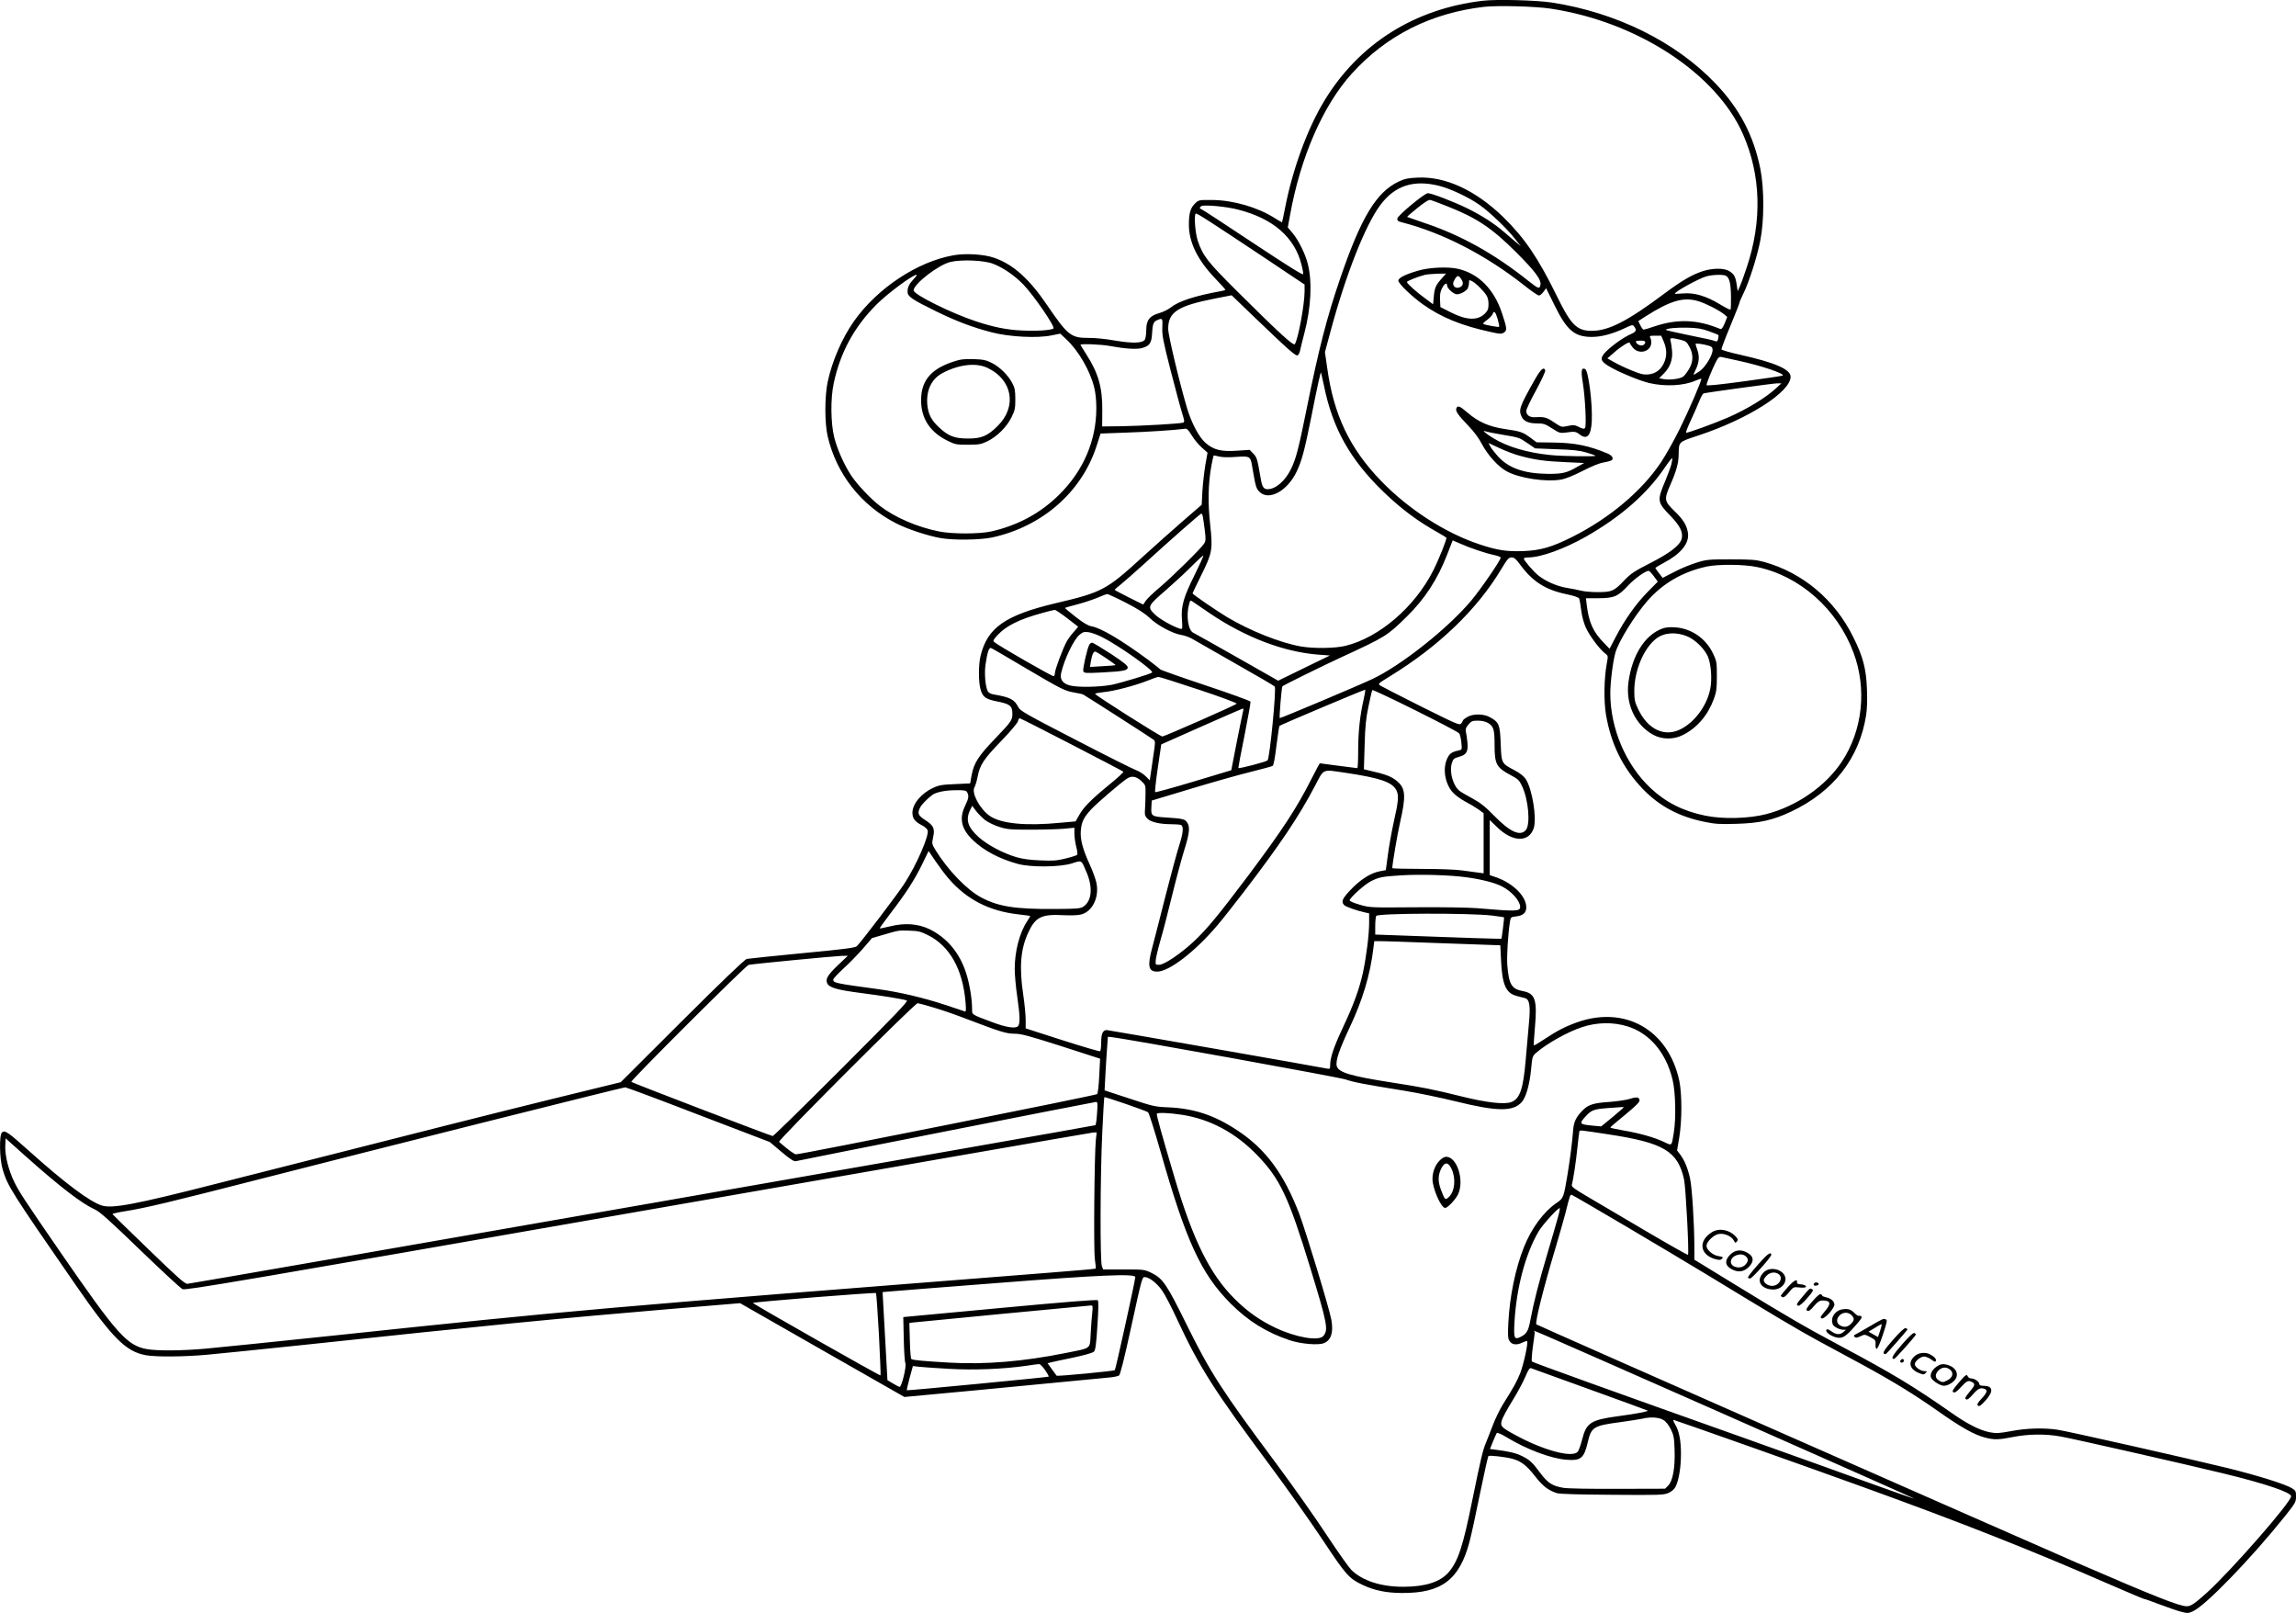 <?xml version="1.0" encoding="UTF-8"?>
<svg xmlns="http://www.w3.org/2000/svg" version="1.0" viewBox="0 0 1885.14 1324.044" preserveAspectRatio="xMidYMid meet">
  <g transform="translate(0.14,1616.584) scale(0.1,-0.1)" fill="#000000" stroke="none">
    <path d="M12176 16160 c-563 -65 -1022 -354 -1306 -825 -137 -226 -258 -557 -320 -875 -12 -63 -24 -116 -25 -118 -2 -2 -29 14 -61 34 -138 88 -341 147 -511 148 -110 1 -112 1 -142 -28 -38 -37 -51 -80 -51 -174 0 -146 71 -291 220 -446 44 -46 80 -86 80 -88 0 -3 -17 -9 -37 -12 -214 -39 -347 -82 -413 -135 -20 -16 -61 -36 -92 -45 -81 -23 -108 -58 -108 -140 0 -34 -6 -70 -12 -79 -22 -29 -100 -31 -243 -7 -74 13 -168 23 -219 22 -143 -1 -171 21 -338 266 -149 220 -282 339 -438 392 -83 29 -235 38 -334 20 -297 -53 -624 -270 -816 -541 -98 -140 -179 -326 -216 -499 -25 -119 -25 -337 0 -445 72 -310 274 -568 562 -715 93 -48 258 -102 364 -121 107 -19 327 -16 425 5 411 89 736 374 857 751 l33 102 195 7 c193 6 426 22 486 31 29 5 33 1 68 -54 20 -33 57 -78 83 -100 l46 -41 -18 -101 c-9 -55 -20 -151 -24 -213 l-6 -114 -155 -134 c-85 -74 -238 -210 -340 -303 -287 -262 -325 -282 -700 -370 -419 -99 -565 -202 -621 -435 -17 -71 -17 -212 0 -272 18 -65 42 -82 140 -101 93 -18 118 -35 121 -82 4 -68 0 -75 -132 -213 -147 -152 -183 -209 -202 -310 l-12 -67 -125 -6 c-105 -4 -133 -9 -179 -31 -97 -44 -170 -132 -170 -204 0 -47 21 -74 80 -104 21 -11 41 -29 45 -40 14 -43 -92 -286 -191 -438 -59 -91 -360 -486 -391 -514 -14 -13 -110 -25 -448 -57 -236 -23 -441 -44 -455 -47 -16 -3 -210 -189 -530 -508 l-505 -504 -560 -137 c-495 -122 -911 -227 -2770 -699 -663 -169 -845 -203 -931 -176 -99 31 -304 185 -594 445 -179 160 -201 175 -225 155 -24 -20 -21 -219 6 -306 41 -136 66 -176 597 -944 303 -438 413 -549 577 -579 82 -15 309 -14 506 4 91 8 462 46 825 84 1441 154 2062 214 2972 291 l577 48 674 -385 675 -385 600 56 c331 32 687 66 791 76 105 10 227 22 272 26 46 3 90 12 99 18 11 9 42 132 103 412 87 397 87 399 112 396 38 -4 99 -52 140 -112 22 -30 79 -140 127 -245 180 -386 302 -577 762 -1195 133 -179 325 -450 426 -602 195 -294 218 -320 331 -373 94 -45 196 -66 323 -66 326 -2 472 110 554 421 14 52 53 230 86 395 34 165 65 303 69 308 8 8 143 -7 199 -23 69 -19 115 -54 182 -140 65 -84 110 -118 180 -141 23 -8 178 -12 455 -14 388 -3 423 -2 462 15 26 12 48 30 58 50 27 52 45 159 45 270 0 112 -15 189 -49 245 -11 19 -17 35 -12 35 9 0 1162 -408 1561 -553 809 -293 1365 -512 2039 -806 140 -61 259 -111 264 -111 6 0 63 -20 128 -45 66 -25 144 -52 175 -60 53 -14 60 -13 98 4 104 47 477 433 755 780 86 108 91 117 91 162 0 43 -3 49 -34 68 -53 33 -279 104 -526 165 -319 78 -1311 302 -1397 315 -114 17 -256 13 -381 -11 -98 -18 -122 -20 -175 -10 -82 16 -181 65 -312 157 -315 220 -479 320 -918 554 -301 161 -428 235 -846 491 l-351 215 0 110 c-1 197 -19 478 -35 554 -18 85 -45 150 -81 199 l-26 34 18 106 c23 141 23 357 0 467 -90 417 -445 619 -841 478 -95 -34 -166 -71 -265 -137 -46 -31 -85 -54 -88 -52 -2 3 2 69 9 148 20 228 2 279 -100 298 -92 17 -114 54 -127 215 -5 71 6 253 22 356 6 35 8 37 50 42 57 6 84 30 84 74 0 94 -115 205 -262 252 l-38 13 0 226 0 226 58 -56 c127 -126 263 -131 303 -11 27 82 -12 323 -66 404 -15 23 -47 48 -92 72 -107 56 -107 56 -113 217 -6 156 -13 176 -86 217 -53 31 -143 31 -190 2 -19 -11 -34 -24 -34 -27 0 -4 -7 -15 -14 -25 -13 -17 -34 -8 -327 138 -172 86 -323 164 -336 172 -23 15 -22 16 77 77 402 246 719 551 917 884 48 79 59 92 82 92 22 0 37 -13 75 -65 98 -133 206 -202 376 -237 66 -14 101 -26 105 -37 3 -9 11 -52 16 -96 6 -50 21 -103 39 -144 32 -68 115 -178 157 -209 25 -19 26 -19 14 -83 -23 -123 -25 -306 -7 -418 41 -243 138 -439 300 -609 137 -143 297 -229 506 -272 90 -19 128 -21 265 -17 190 5 301 30 451 101 346 164 558 436 614 789 8 49 11 127 7 215 -6 168 -32 267 -112 427 -152 308 -414 529 -733 618 -67 18 -104 21 -272 21 -185 0 -200 -1 -285 -28 -49 -15 -132 -49 -182 -76 l-93 -48 -30 38 c-16 21 -30 40 -30 43 0 3 31 22 70 43 136 71 207 157 198 239 -8 65 -36 113 -112 186 -84 82 -86 95 -33 216 49 111 67 176 68 247 2 108 -4 102 162 157 409 135 757 357 757 482 0 61 -126 116 -416 181 -82 18 -150 38 -152 44 -1 5 31 91 73 191 41 99 75 185 75 191 0 6 14 39 31 73 45 88 114 303 140 437 33 165 33 427 1 588 -55 275 -170 494 -367 701 -327 343 -814 584 -1345 666 -124 19 -451 28 -564 15z m554 -65 c710 -107 1360 -531 1580 -1032 147 -334 158 -712 30 -1093 -21 -63 -46 -133 -56 -155 l-18 -40 -8 53 c-10 68 -22 88 -61 112 -43 27 -138 26 -220 -1 -88 -29 -170 -77 -310 -181 -306 -229 -460 -308 -599 -308 -123 0 -171 48 -288 288 -153 312 -264 475 -441 648 -226 218 -471 332 -698 322 -78 -3 -107 -9 -155 -31 -186 -86 -312 -294 -485 -801 -107 -312 -175 -576 -272 -1056 -68 -339 -90 -422 -131 -505 -47 -97 -126 -165 -191 -165 -34 0 -46 18 -58 92 -27 158 -31 171 -61 201 l-29 30 -105 -7 c-129 -9 -192 7 -258 65 -53 46 -114 162 -150 281 -61 204 -156 601 -156 654 0 138 78 189 383 249 l138 27 165 -159 c314 -301 364 -345 379 -333 7 6 15 23 18 38 3 15 18 79 35 142 56 214 66 426 27 575 -21 80 -75 189 -123 247 l-40 47 18 98 c86 480 272 905 509 1166 283 312 650 497 1087 547 110 12 418 4 544 -15z m-914 -1455 c96 -25 245 -95 333 -158 83 -59 223 -193 287 -275 l49 -62 -42 35 c-22 19 -65 56 -95 81 -81 70 -181 135 -303 195 -113 55 -292 124 -323 124 -27 0 -246 -182 -250 -207 -3 -18 4 -24 40 -33 333 -86 684 -267 999 -515 59 -47 114 -85 123 -85 8 0 25 13 37 30 l22 30 68 -138 c102 -208 165 -261 305 -262 80 0 171 24 273 72 61 29 65 30 78 12 22 -30 15 -42 -33 -63 -57 -25 -157 -97 -202 -144 -54 -56 -44 -80 52 -132 88 -48 235 -107 308 -124 131 -30 281 -22 377 20 24 10 46 18 48 16 7 -8 -100 -257 -179 -416 -45 -91 -113 -212 -151 -269 -159 -238 -426 -462 -732 -615 -164 -82 -256 -109 -397 -115 -137 -5 -213 6 -358 54 -283 93 -587 289 -812 522 -259 268 -390 544 -443 932 l-18 125 47 175 c125 464 285 869 408 1033 119 160 274 210 484 157z m64 -167 c242 -95 368 -179 566 -377 161 -161 211 -229 200 -272 -8 -32 -16 -29 -100 37 -278 222 -555 376 -856 476 -74 25 -136 47 -138 48 -2 2 36 35 85 74 65 52 93 69 108 65 11 -3 72 -26 135 -51z m-1715 -28 c286 -73 464 -227 520 -453 9 -34 15 -69 13 -77 -2 -10 -140 77 -416 260 -227 151 -417 275 -422 275 -14 0 -12 17 3 24 27 13 207 -4 302 -29z m216 -395 l329 -220 0 -58 c-1 -109 -52 -387 -80 -431 -10 -18 -131 93 -474 434 -244 243 -280 289 -323 414 -21 63 -32 208 -17 224 7 6 111 -61 565 -363z m-2230 -49 c84 -32 176 -95 250 -171 85 -88 265 -350 247 -361 -23 -15 -142 -22 -262 -16 -124 6 -228 27 -371 74 -202 66 -515 221 -515 255 0 53 205 211 304 234 92 21 275 13 347 -15z m-648 -123 c-40 -43 -53 -69 -53 -108 0 -38 37 -63 235 -160 168 -82 300 -132 455 -172 144 -38 379 -50 494 -25 l70 14 49 -46 c99 -92 193 -253 228 -389 13 -50 19 -109 19 -178 0 -265 -107 -514 -305 -709 -153 -152 -341 -253 -559 -302 -98 -21 -315 -22 -426 0 -178 35 -364 115 -487 210 -76 58 -188 177 -236 250 -58 88 -114 214 -139 313 -29 117 -31 319 -4 444 54 253 168 462 351 646 91 91 297 244 329 244 5 0 -4 -15 -21 -32z m6662 26 c32 -13 44 -58 46 -168 1 -59 -1 -109 -4 -112 -3 -3 -43 17 -89 45 -111 67 -208 96 -299 88 -38 -3 -69 -4 -69 -2 0 16 188 120 255 141 43 14 133 18 160 8z m-224 -210 c61 -18 170 -73 212 -107 l27 -23 -21 -53 c-17 -40 -26 -50 -38 -45 -186 78 -351 84 -543 19 -40 -14 -78 -25 -84 -25 -6 0 -18 16 -27 35 l-17 35 54 35 c208 133 316 165 437 129z m-4399 -216 c-3 -63 6 -110 68 -353 40 -154 82 -312 95 -352 20 -65 21 -73 6 -77 -31 -9 -337 -26 -499 -29 l-164 -2 1 130 c2 189 -32 308 -133 465 -25 39 -46 73 -46 75 0 11 174 4 245 -10 119 -22 215 -29 261 -16 62 17 78 40 82 124 4 75 12 94 47 107 38 16 40 12 37 -62z m4487 -31 c40 -14 75 -28 78 -31 3 -3 2 -17 -1 -31 -5 -20 -11 -25 -24 -20 -22 9 -52 16 -249 56 -89 18 -160 35 -158 38 13 12 90 19 180 17 78 -2 116 -8 174 -29z m-370 -86 c27 -63 27 -123 0 -178 -26 -55 -69 -85 -128 -91 -38 -3 -64 3 -136 33 -50 20 -114 51 -144 68 l-55 31 54 47 c59 52 130 96 130 80 0 -5 12 -23 26 -40 45 -54 135 -37 149 28 3 17 1 39 -5 50 -10 20 -8 21 38 21 l50 0 21 -49z m136 16 c44 -11 53 -17 74 -57 34 -60 33 -123 -1 -181 -14 -24 -35 -52 -46 -62 -23 -21 -112 -33 -166 -23 l-35 7 38 38 c52 52 75 115 68 188 -3 32 -8 68 -12 81 -8 26 1 27 80 9z m-292 -13 c12 -12 -6 -34 -27 -34 -22 0 -46 17 -46 32 0 9 64 11 73 2z m525 -36 c25 -7 32 -15 32 -35 0 -44 -60 -142 -106 -174 -23 -16 -45 -29 -49 -29 -3 0 4 18 15 39 29 58 34 109 16 161 -9 25 -16 48 -16 52 0 8 62 0 108 -14z m247 -124 c182 -39 377 -105 361 -121 -2 -3 -145 -24 -315 -47 -216 -29 -311 -39 -311 -31 0 15 45 127 76 188 20 39 28 46 47 42 12 -2 76 -16 142 -31z m-3405 -208 c70 -346 214 -603 486 -866 142 -138 284 -244 446 -334 37 -21 70 -41 72 -44 6 -10 -64 -184 -109 -272 -152 -299 -444 -549 -720 -616 -86 -21 -261 -23 -365 -5 -170 30 -417 128 -608 242 -86 52 -282 186 -282 194 0 2 31 67 69 144 94 189 98 215 76 418 -20 180 -17 336 9 482 9 46 17 85 19 87 2 2 21 -1 42 -7 25 -7 77 -9 140 -4 119 8 121 7 136 -87 27 -157 31 -172 59 -200 77 -76 229 7 305 167 43 91 64 171 120 448 50 255 76 370 80 365 1 -2 12 -52 25 -112z m3708 -20 c-83 -76 -234 -168 -388 -236 -117 -51 -341 -132 -348 -126 -3 3 15 50 40 103 25 54 56 124 69 157 13 32 28 60 34 62 18 7 568 82 605 83 l35 0 -47 -43z m-857 -623 c-7 -26 -30 -88 -51 -138 -67 -159 -65 -172 45 -285 78 -81 104 -134 91 -187 -14 -53 -93 -115 -255 -198 -132 -67 -162 -87 -215 -142 -85 -90 -102 -97 -216 -98 -52 0 -115 5 -140 12 -25 6 -77 17 -117 23 -80 13 -174 54 -234 102 -42 34 -119 124 -119 139 0 5 17 9 38 9 102 0 297 71 473 171 286 163 500 351 644 563 32 47 61 84 63 81 3 -2 -1 -26 -7 -52z m-3847 -425 c3 -13 10 -63 16 -111 10 -79 9 -92 -6 -115 -27 -42 -270 -280 -369 -363 -49 -41 -99 -89 -110 -106 l-20 -30 -117 58 c-65 33 -118 61 -118 63 0 2 24 23 53 46 28 23 115 99 192 169 201 184 459 410 467 411 4 0 10 -10 12 -22z m2112 -224 c80 -36 211 -80 278 -94 31 -6 56 -16 56 -22 0 -21 -167 -264 -244 -355 -190 -226 -573 -530 -811 -642 -119 -56 -755 -324 -759 -320 -5 8 15 254 22 261 10 10 341 173 487 240 360 166 373 174 533 331 149 146 254 307 334 514 24 62 44 113 44 113 1 0 28 -12 60 -26z m-2178 -256 c-93 -187 -113 -258 -105 -368 5 -79 5 -81 -16 -75 -55 16 -166 78 -204 115 -67 64 -63 71 90 203 72 63 170 153 216 201 47 47 87 83 90 81 2 -3 -30 -74 -71 -157z m4617 63 c350 -72 658 -345 791 -700 113 -301 76 -642 -97 -901 -134 -200 -366 -361 -617 -427 -142 -37 -356 -43 -502 -13 -181 37 -323 108 -450 227 -203 191 -330 490 -330 778 0 94 23 271 43 337 30 96 156 299 259 418 128 147 290 241 489 285 96 20 305 19 414 -4z m-847 -76 l32 -44 -83 -84 c-94 -95 -188 -227 -262 -369 l-51 -98 -46 48 c-90 91 -125 170 -142 317 l-6 50 102 0 c130 1 160 14 241 101 56 60 146 124 172 124 6 -1 25 -21 43 -45z m-4335 -217 c102 -53 155 -87 195 -125 61 -60 194 -131 263 -140 24 -4 64 -18 89 -33 25 -15 186 -107 357 -204 172 -97 315 -181 318 -186 14 -23 -41 -588 -59 -606 -11 -12 -234 -70 -240 -63 -1 2 21 123 51 269 29 146 51 270 49 276 -3 7 -169 67 -370 134 -201 67 -368 126 -371 131 -4 5 -48 40 -100 79 -220 162 -388 262 -466 275 -27 5 -67 28 -129 77 -50 39 -89 72 -87 74 2 2 48 15 102 29 54 14 128 39 164 54 36 16 72 29 80 30 7 1 76 -31 154 -71z m692 -89 c291 -196 604 -315 887 -337 l96 -7 -212 -103 -213 -104 -336 191 c-185 105 -347 196 -360 202 -43 19 -61 141 -36 232 10 37 11 38 32 23 12 -9 76 -52 142 -97z m-1177 -36 c48 -37 89 -68 91 -70 3 -2 -11 -20 -31 -41 -19 -20 -47 -57 -61 -82 -31 -55 -97 -232 -97 -259 0 -11 -4 -23 -10 -26 -9 -5 -457 252 -489 281 -11 10 -6 19 27 55 72 78 178 131 372 184 47 13 91 24 98 24 7 1 52 -29 100 -66z m289 -157 c137 -69 428 -275 411 -291 -12 -12 -259 -86 -333 -101 -103 -19 -280 -22 -342 -5 -60 16 -83 50 -72 101 25 111 103 275 151 315 28 23 38 26 75 21 23 -3 73 -21 110 -40z m-639 -248 c307 -181 333 -194 411 -207 34 -6 67 -13 74 -17 45 -26 565 -360 578 -371 14 -11 14 -23 -2 -125 -9 -62 -20 -134 -23 -160 l-7 -48 -34 34 c-18 18 -53 40 -77 49 -23 8 -248 120 -498 250 -417 215 -456 238 -472 270 -30 61 -68 80 -200 102 -24 4 -42 14 -49 26 -20 38 -29 146 -19 217 15 104 29 145 46 138 9 -3 131 -74 272 -158z m1435 -184 c175 -58 315 -110 310 -115 -13 -13 -594 -269 -611 -269 -17 0 -552 339 -552 350 0 4 30 10 68 14 83 7 261 54 362 94 41 17 82 31 90 31 8 1 158 -47 333 -105z m1353 -75 c-31 -132 -46 -272 -46 -421 0 -82 -3 -148 -7 -148 -5 0 -75 9 -157 20 -81 11 -150 20 -151 20 -2 0 -32 -57 -68 -127 -122 -242 -237 -417 -522 -798 -244 -324 -338 -438 -447 -540 -106 -98 -237 -187 -281 -189 -31 -1 -32 0 -29 39 2 22 19 94 38 160 20 66 62 230 95 365 33 135 78 303 100 374 44 140 50 193 25 230 -18 28 -36 32 -169 41 -121 7 -129 12 -125 82 l3 57 325 98 c179 54 399 116 490 138 91 23 171 44 178 49 8 5 19 66 31 165 11 87 22 160 25 163 9 9 701 301 704 297 2 -1 -3 -35 -12 -75z m783 -283 c7 -8 15 -42 18 -75 6 -60 6 -60 -23 -66 -57 -12 -75 -26 -94 -68 -37 -81 -18 -201 44 -273 19 -23 66 -57 103 -77 37 -19 87 -49 111 -66 l42 -31 0 -246 0 -247 -47 6 c-27 4 -86 12 -133 18 -49 7 -189 12 -327 12 -134 0 -243 3 -243 6 0 32 44 290 64 376 49 213 45 278 -21 335 -48 42 -92 59 -247 94 l-29 7 6 197 c4 158 11 221 32 321 14 68 28 128 31 132 6 10 694 -332 713 -355z m-1773 187 c-3 -10 -26 -124 -52 -254 l-46 -236 -309 -93 c-170 -51 -312 -90 -316 -87 -3 4 6 94 22 200 l28 192 331 147 c182 81 335 147 339 147 5 1 6 -7 3 -16z m-1409 -279 c230 -119 421 -219 425 -223 4 -3 -45 -49 -109 -101 -153 -125 -217 -189 -253 -254 l-30 -53 -123 -11 c-286 -28 -490 -8 -582 56 -83 58 -153 191 -125 236 7 12 19 51 26 88 18 95 49 142 195 293 71 73 131 145 135 159 3 14 10 26 15 26 4 0 196 -97 426 -216z m3421 176 c44 -27 52 -54 52 -180 0 -158 15 -185 132 -247 59 -31 71 -42 92 -87 55 -113 72 -320 32 -365 -47 -52 -129 -15 -258 117 -74 76 -115 108 -179 143 -45 24 -93 52 -106 62 -55 43 -87 160 -63 231 10 32 18 38 57 49 63 17 77 41 70 120 -4 34 -9 74 -13 88 -4 19 1 34 21 57 24 28 33 32 78 32 34 0 63 -7 85 -20z m-1159 -410 c272 -41 370 -75 404 -140 22 -43 19 -87 -23 -272 -16 -73 -37 -190 -46 -259 l-17 -126 -57 -11 c-74 -16 -158 -71 -237 -156 -65 -69 -74 -93 -48 -120 15 -15 102 -45 173 -61 l32 -7 0 -78 c0 -95 -23 -279 -51 -409 -29 -133 -78 -267 -164 -449 -75 -160 -105 -248 -105 -310 0 -31 -2 -33 -27 -28 -72 15 -1794 316 -1807 316 -32 0 -46 -30 -46 -100 0 -38 -4 -71 -9 -74 -4 -3 -144 38 -310 91 l-301 97 0 71 c0 38 -9 131 -20 205 -34 228 -22 374 41 510 59 128 109 153 289 143 66 -3 121 -1 146 6 93 25 149 141 125 259 -6 30 -31 99 -56 153 -58 127 -79 207 -72 280 6 68 25 107 86 172 43 47 235 212 291 250 39 27 76 21 118 -17 36 -34 37 -36 36 -103 0 -37 -2 -94 -4 -126 -4 -50 -1 -60 20 -82 29 -28 101 -45 196 -45 34 0 69 -3 78 -6 25 -9 20 -66 -15 -173 -17 -53 -66 -235 -110 -406 -43 -170 -92 -362 -109 -425 -42 -155 -33 -200 40 -200 98 0 312 165 494 380 40 47 139 172 220 278 297 388 451 618 581 866 78 147 53 137 264 106z m-3119 -159 c15 -30 12 -49 -17 -109 -51 -105 -32 -192 64 -283 89 -86 218 -154 369 -195 107 -29 343 -27 443 4 85 27 76 33 123 -78 51 -123 40 -232 -29 -277 -24 -16 -55 -18 -233 -19 -325 -2 -462 19 -604 94 -118 62 -275 225 -376 389 -31 51 -31 54 -20 105 16 72 4 98 -65 142 -59 38 -66 56 -41 104 13 25 56 69 99 102 31 23 108 39 194 39 72 1 84 -2 93 -18z m148 -228 c24 -18 76 -43 115 -55 64 -21 93 -23 262 -23 105 0 227 4 273 8 l82 8 0 -48 c0 -27 7 -75 15 -108 9 -32 12 -62 7 -67 -4 -4 -46 -18 -92 -29 -72 -18 -103 -21 -210 -16 -83 3 -148 12 -195 26 -110 32 -243 103 -311 165 -92 83 -110 145 -67 229 l14 28 32 -43 c18 -23 52 -57 75 -75z m-302 -478 c149 -173 334 -268 573 -295 52 -6 96 -12 98 -13 1 -2 -9 -20 -23 -41 -63 -92 -104 -248 -104 -393 0 -48 9 -149 20 -223 24 -165 26 -233 5 -250 -23 -19 -98 -7 -207 34 -177 66 -168 61 -168 109 0 85 -22 214 -51 301 -54 163 -155 282 -296 353 -94 46 -205 55 -328 24 -44 -11 -81 -18 -83 -16 -2 2 39 59 91 127 125 163 196 273 258 401 l52 107 57 -84 c32 -47 79 -110 106 -141z m4254 9 c121 -16 234 -45 291 -75 79 -40 149 -119 149 -168 0 -37 -33 -38 -360 -10 -70 5 -290 9 -500 7 -369 -3 -376 -3 -457 21 -46 13 -83 29 -83 36 0 20 123 131 175 157 65 33 96 39 245 48 159 10 404 3 540 -16z m210 -314 c52 -7 96 -13 97 -14 2 -1 -2 -41 -8 -89 l-12 -87 -46 0 c-25 0 -259 7 -518 17 l-473 17 0 70 c0 39 4 77 8 83 15 23 766 25 952 3z m-4634 -160 c179 -88 287 -279 310 -549 6 -69 4 -83 -7 -78 -8 3 -81 28 -164 55 -176 58 -372 104 -540 127 -355 48 -375 52 -375 79 0 8 39 50 86 93 47 43 118 116 159 163 l73 85 93 27 c130 38 124 37 216 34 69 -2 91 -7 149 -36z m4220 -67 l481 -17 6 -125 c9 -198 40 -268 128 -291 24 -6 55 -14 69 -18 38 -11 46 -63 31 -217 -6 -71 -18 -204 -26 -295 -20 -232 -47 -312 -115 -340 -55 -23 -204 -6 -406 44 -232 58 -334 78 -575 115 -345 54 -441 83 -455 136 -11 42 20 133 105 314 107 225 171 439 196 654 l7 57 37 0 c20 1 252 -7 517 -17z m-4952 -175 c-88 -84 -108 -116 -95 -151 15 -38 78 -57 281 -83 176 -23 332 -48 374 -61 15 -4 -94 -118 -535 -559 -305 -305 -559 -554 -566 -554 -13 0 -1153 436 -1161 445 -9 9 940 955 963 960 32 8 705 72 763 74 l52 1 -76 -72z m783 -354 c65 -19 183 -60 263 -91 283 -108 331 -123 399 -123 54 0 116 -17 383 -102 l319 -103 -7 -140 c-4 -82 -11 -145 -18 -151 -10 -10 -2430 -494 -2471 -494 -15 0 -62 35 -140 102 -12 11 1114 1138 1137 1138 9 0 70 -16 135 -36z m5695 -154 c181 -56 316 -216 369 -436 25 -103 30 -318 10 -439 -18 -111 -13 -105 -79 -74 -76 37 -204 73 -335 95 -59 10 -107 21 -107 24 0 3 54 50 120 103 80 66 120 104 120 118 0 29 -23 33 -80 14 -28 -9 -104 -20 -168 -25 -127 -8 -171 -22 -216 -66 -56 -56 -76 -97 -81 -165 -8 -104 -25 -236 -46 -364 -32 -191 -33 -195 -90 -234 -107 -73 -206 -208 -268 -363 -70 -175 -117 -405 -128 -620 -5 -109 -4 -131 11 -152 19 -31 61 -34 107 -10 17 8 33 13 36 10 11 -10 -29 -192 -56 -261 -29 -72 -51 -112 -139 -252 -28 -44 -67 -125 -87 -178 -20 -54 -46 -118 -56 -143 -25 -57 -45 -144 -110 -462 -79 -392 -119 -512 -198 -603 -69 -78 -191 -117 -372 -117 -182 0 -333 49 -425 138 -20 20 -110 147 -200 283 -89 136 -273 397 -409 580 -458 615 -546 752 -745 1154 -163 331 -194 376 -288 422 -56 27 -61 28 -226 28 l-169 0 -11 25 c-16 36 -14 749 3 1100 7 157 15 287 17 289 5 5 343 -111 359 -124 7 -5 52 -147 100 -314 213 -748 335 -1012 579 -1257 144 -144 295 -237 483 -300 93 -31 236 -43 282 -24 59 24 79 88 61 191 -15 88 -213 738 -265 874 -126 327 -274 527 -503 679 -191 127 -358 183 -577 192 -103 4 -123 9 -313 72 l-204 67 7 135 c4 74 10 173 14 220 l6 85 30 -3 c117 -12 1862 -328 1920 -347 72 -24 149 -39 490 -94 105 -17 291 -56 415 -86 343 -85 475 -86 545 -4 34 41 63 143 75 269 9 101 11 106 42 134 88 76 259 172 376 210 123 41 257 43 374 6z m-7629 -725 l586 -224 96 -81 c74 -62 102 -80 119 -76 57 14 2450 486 2463 486 14 0 15 -13 9 -92 -3 -51 -9 -95 -14 -99 -7 -6 -7399 -1297 -7454 -1302 -21 -2 -75 46 -319 282 -162 156 -295 286 -297 290 -1 4 46 15 105 24 169 27 365 74 1123 268 872 224 2959 748 2982 749 9 0 280 -101 601 -225z m7597 61 c0 -3 -42 -39 -92 -81 l-93 -76 -65 6 c-116 11 -118 15 -63 76 48 53 68 60 188 69 55 4 106 8 113 8 6 1 12 0 12 -2z m-3630 -61 c232 -35 442 -147 619 -330 190 -196 259 -343 437 -925 142 -463 151 -513 107 -562 -39 -43 -225 -11 -390 67 -129 61 -233 134 -339 240 -202 202 -341 483 -492 995 -104 350 -150 515 -145 523 7 11 100 8 203 -8z m3504 -161 c455 -69 571 -138 622 -372 14 -66 42 -607 32 -617 -3 -3 -164 88 -359 203 -195 115 -409 241 -477 281 -94 55 -122 76 -118 89 11 38 35 195 46 307 7 66 14 125 16 132 3 13 -6 14 238 -23z m-4208 -46 c-12 -125 -19 -901 -8 -978 6 -41 9 -76 7 -78 -2 -3 -170 -17 -372 -33 -3704 -290 -3921 -309 -5868 -515 -495 -52 -974 -101 -1065 -109 -196 -18 -403 -19 -486 -4 -163 30 -244 121 -705 789 -306 444 -345 504 -385 587 -46 96 -76 216 -72 293 l3 61 170 -152 c280 -249 456 -384 565 -433 37 -16 128 -98 369 -331 177 -170 333 -316 349 -322 24 -11 477 66 3737 636 2041 357 3723 649 3739 650 l29 1 -7 -62z m4352 -709 c235 -139 530 -315 657 -392 560 -341 761 -461 928 -551 97 -53 257 -139 355 -192 250 -136 431 -247 624 -383 184 -130 295 -193 384 -216 76 -20 112 -19 234 5 123 24 262 26 385 4 99 -17 1023 -227 1340 -304 341 -83 555 -155 555 -187 0 -48 -488 -606 -690 -790 -101 -91 -133 -113 -167 -113 -60 0 -260 79 -893 353 -481 209 -4441 1954 -4447 1961 -13 13 58 297 157 627 32 108 68 234 80 280 41 163 40 161 56 155 9 -3 207 -119 442 -257z m-559 70 c-11 -41 -49 -171 -84 -289 -72 -241 -115 -411 -140 -545 -17 -93 -30 -117 -78 -142 -55 -28 -61 -16 -54 115 16 286 90 565 199 750 32 55 164 199 173 190 3 -2 -4 -38 -16 -79z m-3469 -487 c0 -27 -161 -756 -168 -764 -8 -7 -471 -52 -478 -45 -2 2 -20 26 -39 53 l-35 49 27 7 c16 4 97 22 182 39 93 20 161 39 171 49 13 13 19 56 29 214 9 136 10 201 3 208 -7 7 -258 -13 -804 -64 l-793 -74 4 -179 c2 -99 8 -188 13 -199 12 -22 -30 -196 -47 -195 -5 0 -30 13 -55 28 l-45 27 -17 310 c-9 170 -18 332 -20 361 l-3 52 70 6 c39 4 428 34 865 68 854 67 1140 79 1140 49z m-2105 -470 c9 -183 16 -335 13 -337 -5 -5 -1047 587 -1048 595 0 8 1004 88 1011 81 3 -3 14 -156 24 -339z m1752 181 c-4 -32 -10 -109 -13 -171 -8 -135 12 -119 -206 -163 -347 -70 -662 -96 -953 -79 -209 12 -299 20 -313 29 -6 3 -11 69 -13 151 l-4 145 25 4 c24 3 1427 138 1464 140 17 1 18 -4 13 -56z m5201 -842 c853 -377 1550 -686 1549 -688 -2 -2 -145 49 -318 111 -173 63 -649 234 -1059 380 -1092 388 -1754 626 -1763 635 -5 5 -1 58 7 120 9 61 16 116 16 122 0 13 -230 113 1568 -680z m-5589 368 c19 -27 32 -51 30 -54 -5 -5 -1161 -116 -1165 -112 -2 2 9 47 23 101 l27 98 50 -6 c28 -3 139 -11 246 -17 205 -12 448 -2 635 25 50 8 97 14 105 14 8 1 30 -21 49 -49z m4475 -160 c258 -93 471 -171 473 -173 7 -7 -96 -26 -245 -46 -222 -30 -259 -54 -293 -191 -12 -46 -28 -92 -37 -101 -45 -52 -285 13 -516 140 -112 61 -120 70 -107 118 6 21 45 93 86 159 41 66 89 155 107 198 25 59 36 76 48 71 8 -3 226 -82 484 -175z m602 -250 c21 -12 43 -41 61 -76 24 -49 28 -71 31 -172 5 -144 -15 -253 -53 -291 l-25 -25 -388 -1 c-213 -1 -414 2 -446 8 -91 15 -129 39 -190 121 -66 89 -88 109 -151 140 -47 24 -109 39 -217 52 l-46 6 25 62 c14 34 28 66 32 70 4 4 39 -11 77 -34 163 -100 366 -176 491 -186 121 -10 147 11 178 143 29 125 46 136 264 165 80 11 162 24 181 28 66 17 140 13 176 -10z M11642 13944 c-106 -31 -162 -59 -162 -82 0 -24 108 -128 202 -195 149 -106 317 -175 558 -227 75 -17 87 -17 107 -4 27 17 25 36 -17 161 -65 196 -192 323 -360 362 -84 19 -236 12 -328 -15z m195 -63 c-50 -56 -60 -78 -66 -150 l-6 -63 -63 47 c-74 53 -152 124 -152 136 0 8 93 45 149 59 20 4 67 8 105 9 l68 1 -35 -39z m157 -3 c23 -32 20 -57 -9 -70 -28 -13 -55 2 -55 31 0 19 27 61 40 61 5 0 16 -10 24 -22z m162 -80 c54 -56 64 -77 64 -132 0 -36 -6 -50 -30 -75 -59 -58 -150 -55 -278 10 l-87 44 -3 60 c-2 44 3 69 16 94 22 41 42 51 42 23 0 -24 54 -72 81 -72 29 0 77 27 89 49 5 11 10 31 10 46 0 25 1 25 28 11 15 -8 46 -34 68 -58z m140 -254 c9 -31 14 -58 11 -61 -5 -5 -115 15 -130 24 -4 3 10 18 32 33 22 16 42 38 46 50 10 30 23 16 41 -46z M12601 13051 c-127 -225 -135 -249 -109 -306 17 -37 58 -55 127 -55 54 0 67 -5 123 -41 59 -38 66 -40 113 -34 70 10 82 9 111 -14 63 -49 96 -14 102 108 7 143 -28 418 -55 428 -31 12 -35 -13 -18 -118 19 -121 30 -348 18 -366 -7 -10 -18 -8 -49 7 -36 18 -47 19 -93 9 -52 -11 -52 -11 -113 30 -61 41 -78 46 -154 42 -46 -3 -74 17 -74 52 0 12 36 89 81 170 44 82 78 155 75 163 -12 32 -37 9 -85 -75z M11956 12814 c-9 -23 14 -55 99 -144 46 -47 87 -103 111 -150 47 -89 134 -186 203 -223 103 -57 324 -90 446 -68 38 6 103 33 178 71 76 39 139 65 175 70 30 5 60 14 65 19 16 16 0 40 -40 56 -148 62 -265 86 -438 88 l-140 2 -50 37 c-66 48 -81 53 -211 72 -130 19 -219 59 -307 135 -62 54 -81 61 -91 35z m369 -215 c151 -26 143 -23 215 -71 l63 -43 176 -7 c135 -4 192 -11 245 -27 38 -11 71 -23 74 -26 10 -9 -276 -5 -376 6 -184 19 -345 67 -458 135 -66 39 -104 73 -69 59 11 -4 70 -16 130 -26z m160 -177 c120 -32 204 -43 370 -50 l150 -7 -55 -31 c-88 -51 -124 -59 -245 -58 -192 2 -319 47 -406 142 -27 30 -56 67 -64 83 l-15 28 93 -43 c50 -24 128 -53 172 -64z M7823 13196 c-191 -63 -270 -166 -261 -341 8 -137 80 -240 216 -307 62 -31 74 -33 167 -33 88 0 107 3 158 27 80 38 160 117 200 197 29 59 32 75 32 151 0 69 -5 93 -24 129 -34 66 -103 134 -168 167 -50 25 -71 29 -153 32 -78 2 -108 -2 -167 -22z m283 -50 c205 -96 245 -317 85 -476 -83 -83 -135 -105 -246 -104 -109 0 -160 20 -236 91 -65 60 -90 111 -97 190 -9 119 37 212 130 259 134 69 271 84 364 40z M13647 11006 c-144 -54 -247 -217 -278 -440 -24 -180 55 -350 203 -432 74 -40 169 -41 246 -1 116 59 204 163 253 297 20 55 24 84 24 185 0 113 -2 124 -31 185 -59 125 -177 206 -310 216 -46 3 -82 0 -107 -10z m207 -65 c65 -28 139 -101 167 -164 27 -64 36 -188 19 -270 -27 -131 -121 -261 -232 -322 -137 -76 -280 -11 -361 163 -26 55 -30 76 -30 146 0 165 76 347 178 428 66 52 165 59 259 19z M8942 10873 c-19 -37 -55 -200 -49 -217 6 -16 18 -17 144 -11 186 10 217 16 221 40 1 16 -29 41 -138 113 -77 50 -147 92 -155 92 -8 0 -18 -8 -23 -17z m144 -114 c41 -28 74 -52 72 -53 -2 -2 -50 -6 -107 -9 l-103 -6 6 39 c10 62 24 93 41 86 8 -3 49 -28 91 -57z M11816 6636 c-35 -36 -56 -93 -56 -149 0 -76 70 -237 104 -237 21 0 87 70 107 114 52 114 -10 306 -99 306 -15 0 -37 -13 -56 -34z m100 -64 c38 -80 28 -186 -22 -233 -29 -27 -32 -25 -64 59 -24 63 -25 110 -5 160 29 70 62 75 91 14z M14055 6051 c-116 -71 -101 -187 29 -222 31 -8 42 -8 53 4 13 12 9 15 -27 21 -48 7 -100 52 -100 85 0 34 60 91 101 97 45 8 104 -18 123 -53 11 -22 14 -23 26 -8 11 13 9 19 -11 41 -52 56 -136 71 -194 35z M14204 5866 c-48 -48 -43 -91 16 -121 50 -26 97 -20 136 19 48 48 43 91 -16 121 -50 26 -97 20 -136 -19z m128 -13 c24 -21 23 -42 -4 -70 -37 -39 -118 -22 -118 25 0 49 83 80 122 45z M14433 5785 c-46 -52 -83 -99 -83 -105 0 -5 8 -10 18 -9 17 0 176 178 174 195 -3 28 -36 3 -109 -81z M14501 5737 c-14 -6 -33 -26 -43 -43 -35 -59 15 -114 102 -114 56 0 103 44 98 92 -6 60 -95 97 -157 65z m102 -31 c40 -31 3 -96 -55 -96 -33 0 -68 24 -68 47 0 8 11 25 25 38 27 28 70 32 98 11z M14676 5598 c-31 -35 -56 -66 -56 -69 0 -4 7 -9 15 -12 9 -4 28 10 52 40 37 45 38 45 85 40 26 -3 50 -2 53 4 7 11 -14 20 -50 23 -15 0 -24 6 -22 15 5 33 -25 17 -77 -41z M14897 5634 c-14 -14 -7 -25 13 -22 12 2 21 8 21 13 0 12 -24 18 -34 9z M14805 5529 c-58 -68 -61 -75 -42 -82 9 -3 36 19 72 60 45 51 55 67 44 74 -20 13 -19 13 -74 -52z M14878 5482 c-48 -56 -55 -68 -41 -76 12 -6 25 2 55 38 30 35 47 46 68 46 72 0 77 -24 19 -92 -35 -42 -38 -49 -23 -55 22 -8 103 81 104 113 0 27 -28 52 -68 60 -18 4 -32 10 -32 14 0 4 -6 10 -13 13 -7 3 -38 -25 -69 -61z M15095 5408 c-45 -24 -65 -70 -49 -113 8 -20 55 -45 86 -45 l23 -1 -24 -20 c-28 -23 -58 -20 -102 12 -20 14 -30 16 -35 8 -9 -16 28 -46 74 -60 54 -15 79 -2 157 86 53 59 66 78 55 85 -8 5 -17 7 -21 4 -4 -2 -21 9 -37 26 -24 23 -39 30 -69 30 -21 0 -47 -6 -58 -12z m105 -38 c25 -25 25 -41 0 -67 -27 -30 -55 -36 -87 -21 -36 17 -41 53 -12 84 28 30 72 31 99 4z M15345 5275 c-60 -35 -114 -66 -120 -68 -6 -3 -6 -9 1 -16 8 -9 20 -8 47 5 35 17 37 17 82 -7 41 -22 45 -27 43 -58 -2 -19 2 -36 8 -38 7 -2 28 43 52 116 33 100 38 121 25 125 -22 9 -20 10 -138 -59z m90 -35 l-17 -50 -39 22 -39 22 32 19 c18 11 42 26 53 32 11 7 22 11 24 10 1 -2 -5 -27 -14 -55z M15541 5167 c-81 -92 -93 -116 -60 -117 6 0 179 196 179 203 0 3 -7 7 -15 10 -9 4 -44 -28 -104 -96z M15615 5129 c-77 -88 -94 -119 -65 -119 9 0 172 183 178 199 2 5 -4 11 -12 14 -9 4 -44 -29 -101 -94z M15726 5039 c-62 -49 -53 -108 20 -141 42 -18 48 -19 62 -4 15 15 14 16 -10 16 -29 0 -78 35 -78 56 0 25 47 64 76 64 15 0 42 -11 60 -25 25 -19 33 -21 37 -11 6 15 -13 36 -50 55 -35 18 -88 13 -117 -10z M15607 5003 c-12 -11 -8 -23 8 -23 8 0 15 7 15 15 0 16 -12 20 -23 8z M15900 4948 c-40 -27 -60 -70 -44 -96 17 -27 75 -62 103 -62 37 0 90 35 102 67 19 50 -22 98 -92 109 -25 4 -43 0 -69 -18z m110 -26 c33 -27 21 -67 -26 -89 -32 -16 -38 -16 -62 -2 -36 20 -39 52 -8 84 30 30 65 32 96 7z M16078 4812 c-47 -55 -54 -68 -41 -75 11 -7 27 4 62 42 49 53 60 58 92 41 27 -15 24 -26 -23 -82 -33 -40 -39 -52 -27 -59 10 -6 25 4 57 41 42 48 62 57 96 44 26 -10 19 -32 -26 -80 -33 -36 -39 -47 -29 -57 10 -9 23 -1 62 42 69 77 62 121 -20 121 -20 0 -31 5 -31 14 0 19 -39 46 -66 46 -12 0 -24 7 -28 15 -9 24 -17 18 -78 -53z"></path>
  </g>
</svg>
